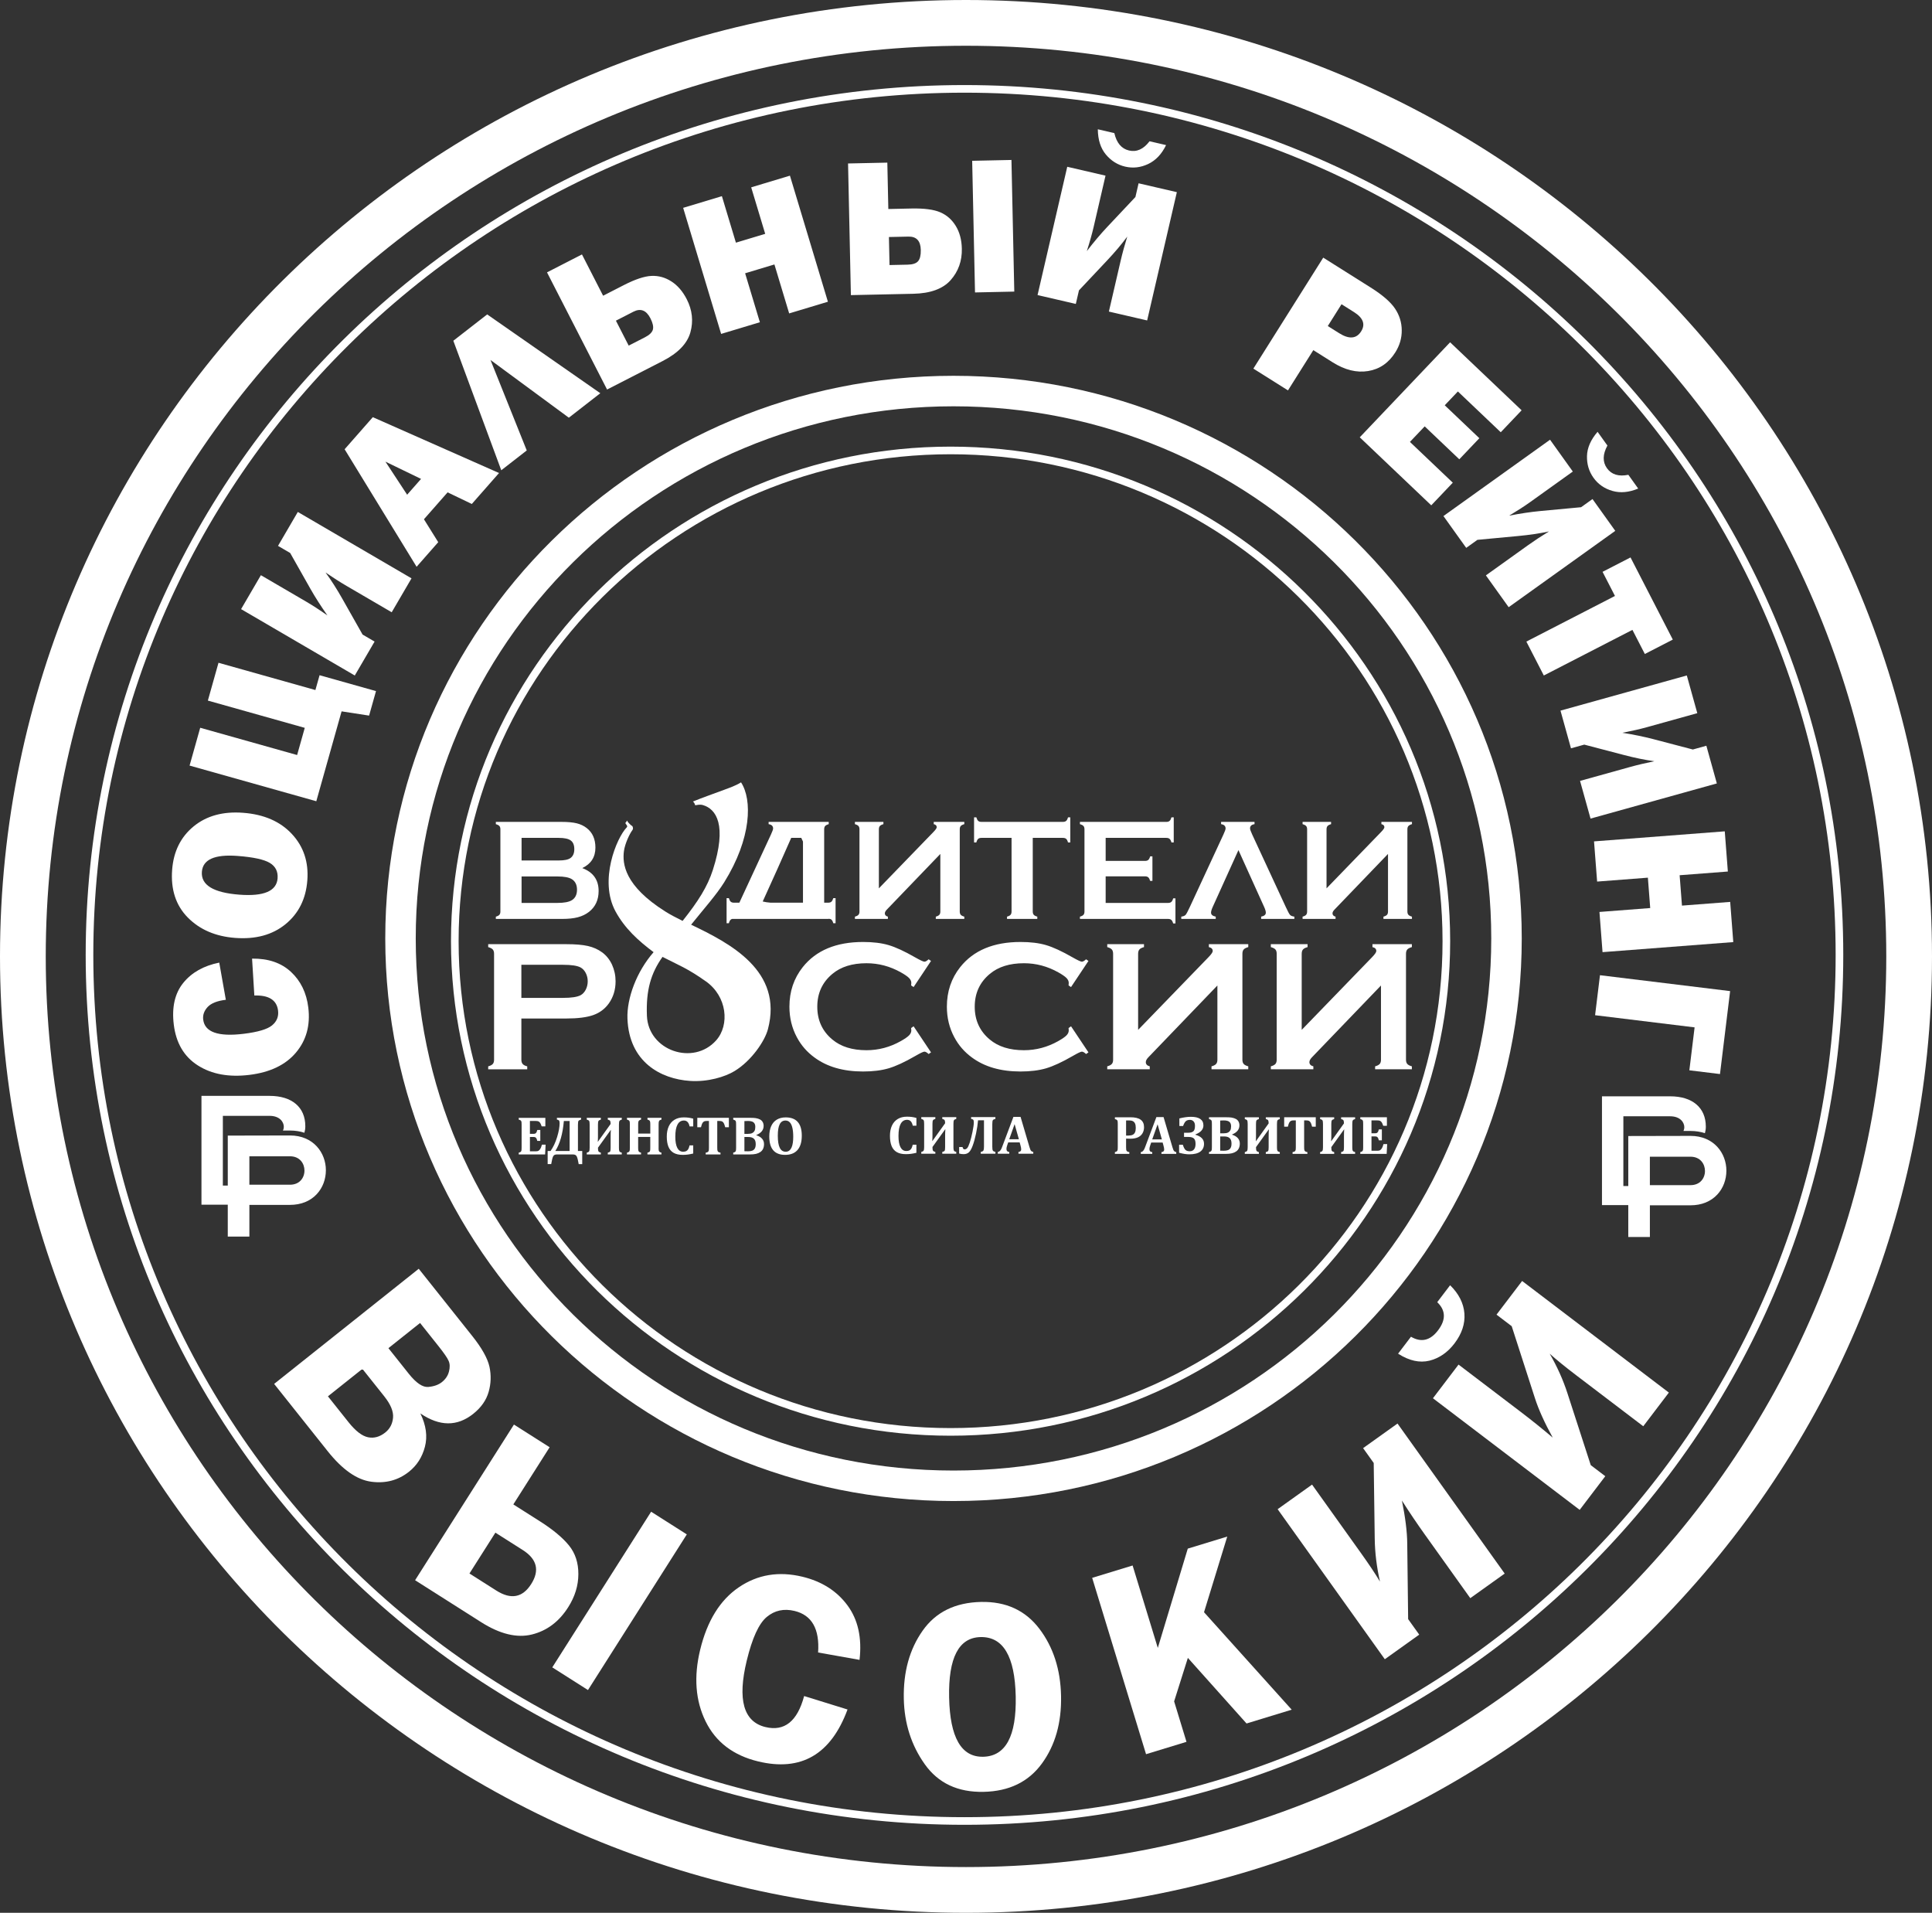 <?xml version="1.0" encoding="UTF-8"?> <svg xmlns="http://www.w3.org/2000/svg" id="_Слой_2" data-name="Слой 2" viewBox="0 0 2399.71 2375.48"><rect x="0" y="0" width="2399.71" height="2375.48" fill="#333333" stroke="none"/><defs><style> .cls-1 { fill: #fff; } </style></defs><g id="_Слой_1-2" data-name="Слой 1"><path class="cls-1" d="M1612.8,741.24c-110.57-109.43-263.34-177.11-432.1-177.11s-321.53,67.68-432.1,177.11c-110.57,109.42-178.96,260.6-178.96,427.58s68.39,318.16,178.96,427.58c110.57,109.43,263.34,177.11,432.1,177.11s321.53-67.68,432.1-177.11c110.57-109.42,178.96-260.6,178.96-427.58s-68.39-318.16-178.96-427.58m-432.1-186.58c171.33,0,326.46,68.74,438.76,179.88,112.3,111.14,181.77,264.68,181.77,434.28s-69.46,323.13-181.77,434.28c-112.3,111.14-267.43,179.88-438.76,179.88s-326.46-68.74-438.76-179.88c-112.3-111.14-181.77-264.68-181.77-434.28s69.46-323.13,181.77-434.28c112.3-111.14,267.43-179.88,438.76-179.88Z"></path><path class="cls-1" d="M1656.7,698.13c-120.83-119.58-287.84-193.55-472.37-193.55s-351.54,73.97-472.38,193.55c-120.83,119.58-195.56,284.78-195.56,467.28s74.73,347.7,195.56,467.28c120.84,119.58,287.84,193.55,472.38,193.55s351.54-73.97,472.38-193.55c120.82-119.57,195.56-284.78,195.56-467.28s-74.73-347.7-195.56-467.28m-472.37-231.43c194.81,0,371.25,78.21,499.01,204.65,127.77,126.45,206.8,301.13,206.8,494.06s-79.03,367.61-206.8,494.06c-127.76,126.44-304.19,204.65-499.01,204.65s-371.25-78.21-499.01-204.65c-127.77-126.45-206.8-301.13-206.8-494.06s79.03-367.61,206.8-494.06c127.76-126.44,304.2-204.65,499.01-204.65Z"></path><path class="cls-1" d="M1963.11,428.73c-195.8-193.78-466.33-313.63-765.15-313.63S628.61,234.96,432.81,428.73C237.01,622.51,115.9,890.21,115.9,1185.91s121.11,563.4,316.91,757.18c195.8,193.78,466.32,313.63,765.15,313.63s569.34-119.86,765.15-313.63c195.8-193.78,316.91-461.48,316.91-757.18s-121.11-563.4-316.91-757.18M1197.96,105.63c301.39,0,574.27,120.92,771.81,316.41,197.54,195.49,319.72,465.57,319.72,763.87s-122.18,568.38-319.72,763.87c-197.54,195.49-470.41,316.41-771.81,316.41s-574.27-120.92-771.81-316.41c-197.54-195.49-319.72-465.57-319.72-763.87S228.61,617.53,426.15,422.04C623.69,226.55,896.57,105.63,1197.96,105.63Z"></path><path class="cls-1" d="M2008.22,388.05C1801.43,183.4,1515.63,56.82,1199.86,56.82S598.29,183.4,391.49,388.05C184.71,592.69,56.82,875.42,56.82,1187.74s127.9,595.05,334.68,799.69c206.79,204.65,492.59,331.24,808.37,331.24s601.57-126.58,808.37-331.24c206.78-204.64,334.68-487.37,334.68-799.69s-127.9-595.05-334.68-799.69M1199.86,0c331.2,0,631.13,132.94,848.31,347.88,217.2,214.95,351.54,511.89,351.54,839.86s-134.34,624.9-351.54,839.86c-217.19,214.94-517.12,347.88-848.31,347.88s-631.13-132.94-848.32-347.88C134.34,1812.64,0,1515.71,0,1187.74S134.34,562.84,351.54,347.88C568.73,132.94,868.66,0,1199.86,0Z"></path><path class="cls-1" d="M1427.83,175.43l20.54,4.76c-5.45,11.24-12.89,19.08-22.26,23.49-9.37,4.42-18.85,5.49-28.48,3.26-9.47-2.19-17.46-7.19-24-14.99-6.54-7.81-9.9-18.27-10.05-31.39l20.54,4.76c2.79,12.22,8.88,19.42,18.28,21.6,9.47,2.19,17.95-1.63,25.43-11.48m-87.68,185.21l-3.89,16.8-47.53-11.01,36.89-159.31,47.53,11.01-14.77,63.77c-1.96,8.48-4.77,18.44-8.45,29.96,8.76-11.39,17.18-21.31,25.2-29.86l35.15-37.33,3.94-17.04,47.53,11.01-36.89,159.31-47.53-11.01,14.64-63.21c2.11-9.12,4.83-19.05,8.18-29.9-7.14,9.63-15.52,19.56-25.13,29.75l-34.88,37.05Zm-235.28-31.48l22.59-.49c6.25-.13,10.55-1.58,12.9-4.32,2.35-2.75,3.48-7.39,3.34-13.97-.24-11.23-5.35-16.76-15.36-16.55l-24.22,.52,.75,34.8Zm-47.99,37.33l-3.52-163.48,48.78-1.05,1.24,57.6,28.68-.62c15.85-.34,27.78,1.24,35.82,4.7,8.04,3.46,14.46,9.09,19.25,16.92,4.79,7.78,7.32,17.21,7.56,28.24,.33,15.2-4.3,28.21-13.91,39.09-9.62,10.83-25.11,16.48-46.43,16.94l-77.45,1.67Zm154.17-3.32l-3.52-163.48,48.78-1.05,3.52,163.48-48.78,1.05Zm-229.88-145.02l47.17,156.57-48.12,14.5-18.32-60.8-36.38,10.96,18.32,60.8-48.12,14.5-47.17-156.57,48.12-14.5,17.4,57.75,36.38-10.96-17.4-57.75,48.12-14.5Zm-200.27,211.06l20.22-10.36c5.6-2.87,8.87-6.07,9.83-9.58,.91-3.5-.1-8.17-3.1-14.02-5.13-10-12.17-12.72-21.12-8.14l-21.71,11.13,15.88,30.98Zm-26.86,54.54l-74.6-145.51,43.41-22.26,26.28,51.27,25.67-13.16c14.11-7.23,25.56-11.04,34.31-11.44,8.79-.42,17.01,1.84,24.74,6.79,7.71,4.91,14.1,12.28,19.14,22.1,6.93,13.53,8.43,27.27,4.53,41.25-3.92,13.95-15.42,25.81-34.43,35.56l-69.05,35.4Zm-99.77,75.65l-31.64,24.61-59.55-160.84,42.06-32.71,140.51,97.87-39.09,30.4-97.31-71.68,45.03,112.35Zm-148.56,54.98l17.27-19.64-44.23-21.42,26.96,41.06Zm80.33,11.49l-30.08-14.43-29.38,33.42,17.75,28.45-26.87,30.56-89.4-145.96,35.02-39.83,156.77,69.34-33.81,38.45Zm-135.65,162.2l14.89,8.69-24.6,42.13-141.22-82.44,24.6-42.13,56.53,33c7.52,4.39,16.2,10.02,26.11,16.95-8.28-11.74-15.26-22.72-21.05-32.91l-25.23-44.63-15.1-8.82,24.6-42.13,141.22,82.44-24.6,42.13-56.04-32.71c-8.08-4.72-16.77-10.26-26.13-16.67,7.08,9.67,14.08,20.62,20.96,32.82l25.05,44.29Zm-57.5,206.97l-157.41-44.29,13.21-46.96,120.36,33.86,9.5-33.75-120.36-33.86,13.21-46.96,120.36,33.86,5.18-18.41,70.09,19.72-8.57,30.44-34.17-5.28-31.41,111.63Zm-48.09,95.71c.64-8.47-2.6-14.87-9.69-19.13-7.09-4.27-20.44-7.17-40.03-8.66-28.4-2.16-43.16,4.43-44.32,19.7-1.25,16.5,14.3,25.96,46.69,28.42,30.35,2.3,46.15-4.48,47.36-20.33Zm36.93,2.6c-1.74,22.94-10.78,41.06-27.08,54.37-16.3,13.31-37.17,18.98-62.64,17.04-24.32-1.85-43.92-10.3-58.76-25.32-14.8-15.01-21.29-34.81-19.42-59.34,1.72-22.69,10.63-40.66,26.67-53.83,16.04-13.16,36.54-18.78,61.52-16.88,25.87,1.96,46.06,10.75,60.57,26.36,14.51,15.61,20.88,34.78,19.15,57.59Zm-65.8,142.97l-2.83-45.84c20.1-.27,36.2,5.22,48.31,16.46,12.11,11.24,19.31,26.01,21.54,44.3,2.69,22.02-2.45,40.68-15.36,55.96-12.91,15.32-32.24,24.55-57.87,27.68-25.43,3.1-46.74-.81-63.91-11.72-17.18-10.91-27.15-27.85-29.95-50.81-2.62-21.46,1.29-38.69,11.73-51.65,10.44-12.92,25.39-21.37,44.75-25.26l8.18,46.17c-10.83,1.32-18.36,4.34-22.69,9.06-4.32,4.73-6.12,9.93-5.43,15.52,1.9,15.62,18.64,21.52,50.23,17.67,17.68-2.16,29.48-5.65,35.32-10.48,5.87-4.87,8.33-10.98,7.44-18.32-1.6-13.1-11.42-19.35-29.45-18.76Z"></path><path class="cls-1" d="M1987.31,1211.09l161.65,19.75-12.59,103-38.05-4.65,6.52-53.32-123.6-15.1,6.07-49.68Zm165.56-41.12l-162.38,12.48-3.83-49.91,63.05-4.85-2.9-37.73-63.05,4.85-3.84-49.91,162.38-12.48,3.84,49.91-59.89,4.6,2.9,37.73,59.89-4.6,3.84,49.91Zm-185.04-245.25l-16.54,4.6-13.03-46.81,156.9-43.66,13.03,46.81-62.81,17.48c-8.35,2.32-18.4,4.61-30.23,6.89,14.14,2.23,26.83,4.87,38.12,7.81l49.39,12.95,16.78-4.67,13.03,46.81-156.89,43.66-13.03-46.81,62.26-17.32c8.98-2.5,18.97-4.86,30.04-7.09-11.82-1.65-24.5-4.25-37.99-7.8l-49.02-12.84Zm59.78-142.49l-110.06,56.66-21.68-42.12,110.06-56.66-15.42-29.96,34.74-17.88,52.52,102.03-34.74,17.88-15.42-29.96Zm-5.05-192.57l12.22,17.07c-11.47,4.81-22.19,5.78-32.1,2.91-9.91-2.87-17.7-8.3-23.43-16.31-5.64-7.88-8.32-16.87-8.07-27,.25-10.14,4.62-20.18,13.15-30.08l12.22,17.07c-5.96,10.97-6.14,20.36-.55,28.17,5.64,7.87,14.49,10.6,26.56,8.16Zm-187.44,80.73l-13.96,10-28.28-39.51,132.42-94.79,28.28,39.51-53.01,37.95c-7.05,5.05-15.7,10.64-26.03,16.83,14.05-2.75,26.87-4.62,38.49-5.73l50.84-4.76,14.16-10.14,28.28,39.51-132.42,94.8-28.28-39.51,52.55-37.61c7.58-5.42,16.15-11.06,25.79-16.96-11.67,2.5-24.47,4.41-38.36,5.69l-50.46,4.74Zm-30.62-70.96l-26.75,28.13-88.82-84.47,112.23-118.01,88.82,84.47-25.91,27.25-53.26-50.65-16.32,17.16,42.99,40.89-24.9,26.19-42.99-40.89-18.34,19.29,53.26,50.65Zm-155.26-194.54l14.05,8.85c12.4,7.81,21.52,7.06,27.38-2.24,5.51-8.75,2.55-16.72-8.92-23.94l-15.46-9.74-17.04,27.07Zm-17.98,29.94l-31.48,50-42.98-27.06,86.78-137.81,58.82,37.04c14.67,9.24,24.76,17.95,30.28,26.14,5.49,8.17,8.32,17.11,8.41,26.89,.12,9.74-2.54,18.93-7.96,27.54-8.28,13.15-19.54,20.88-33.76,23.22-14.22,2.35-28.95-1.3-44.2-10.91l-23.9-15.05Z"></path><path class="cls-1" d="M858.45,1148.35c16.08-20.06,31.34-37.05,41-52.53,34.24-54.93,35.03-102.76,20.98-124.23-6.67,4.22-14.9,6.97-21.03,9.27-12.92,4.86-25.98,9.32-38.73,14.52,1.46,1.12,2.35,2.77,2.71,4.54,.25,.01,.5,.03,.78,.03,1.19,0,4.86-1.32,8.92-.13,16.62,4.84,30.22,24.88,12.35,80.52-6.71,20.88-18.27,39.04-37.57,63.3-7.91-3.86-15.73-8.02-21.46-11.64-51.02-32.12-53.47-59.62-51.42-75.06,1.23-9.24,7.14-21.66,10.43-25.9,1.14-1.44,1-3.19,.11-4.98-3.42-2.68-.96-.34-4.68-4.1-.82-.84-1.45-1.79-1.98-2.8-.08,0-.14,0-.21,0-.4,1.07-1.03,2.06-1.92,2.81,.65,2.15,3.56,3.67,1.68,5.59-12.31,12.54-34.88,65.87-13.82,104.42,11.43,20.92,27.81,35.96,47.23,50.5-21.15,24.12-33.4,57.34-32.47,82.51,1.99,53.7,41.05,74.97,77.81,77.39,22.06,1.45,43.36-5.06,55.1-12.18,21.21-12.86,37.68-37.39,41.53-51.9,19.27-72.63-47.05-106.82-95.35-129.93m31.12,143.59c-28.38,32.01-84.3,12.83-86.03-30.38-1.27-31.88,4.91-52.86,19.35-73.23,19.88,10.22,30.48,13.85,53.91,30.4,26.42,18.67,29.69,54.12,12.77,73.21Z"></path><path class="cls-1" d="M747.87,1182.69c-5.08-3.72-10.95-6.34-17.59-7.86-6.64-1.52-15.61-2.28-26.91-2.28h-96.99v3.65c2.73,.76,4.63,1.74,5.69,2.96,1.07,1.22,1.6,3,1.6,5.35v131.59c0,2.28-.53,4.03-1.6,5.23-1.05,1.22-2.95,2.21-5.69,2.96v3.65h48.49v-3.65c-2.65-.68-4.53-1.65-5.63-2.9-1.1-1.26-1.65-3.02-1.65-5.3v-51.23h55.78c14.34,0,25.51-1.43,33.52-4.26,8.01-2.85,14.44-7.65,19.29-14.41,5.61-7.89,8.42-17.07,8.42-27.54,0-7.29-1.48-14.19-4.44-20.72-2.96-6.3-7.06-11.39-12.29-15.25m-20.32,46.39c-1.63,3.14-3.77,5.44-6.43,6.89-4.18,2.19-11.43,3.29-21.75,3.29h-51.79v-41.09h51.79c10.4,0,17.65,1.1,21.75,3.3,2.66,1.45,4.8,3.75,6.43,6.89,1.63,3.14,2.45,6.58,2.45,10.3s-.82,7.26-2.45,10.42Zm407.22-3.25l21.63-32.44-2.97-2.05c-2.13,1.98-3.86,2.97-5.23,2.97s-5.2-1.79-11.5-5.36c-13.21-7.59-24.21-12.66-33-15.24-8.81-2.59-19.36-3.87-31.66-3.87-33.47,0-58.47,10.43-75.01,31.3-11,13.88-16.5,30.24-16.5,49.06,0,13.8,3.08,26.44,9.22,37.9,5.31,10.02,12.59,18.4,21.86,25.16,15.7,11.61,35.81,17.42,60.32,17.42,12.3,0,22.9-1.32,31.82-3.94,8.92-2.63,19.91-7.7,32.96-15.23,6.29-3.65,10.13-5.48,11.5-5.48s3.11,.99,5.23,2.96l2.97-2.05-21.63-32.38-3.07,2.16c.15,1.13,.23,2.12,.23,2.95,0,2.2-.95,4.27-2.85,6.21-1.9,1.93-5.28,4.27-10.13,7-13.43,7.59-27.66,11.38-42.69,11.38-17.76,0-31.91-4.44-42.46-13.3-12.45-10.38-18.66-23.96-18.66-40.71s6.22-30.32,18.66-40.7c10.55-8.87,24.7-13.31,42.46-13.31,15.02,0,29.25,3.78,42.69,11.34,4.86,2.72,8.23,5.05,10.13,6.97,1.9,1.93,2.85,3.99,2.85,6.19,0,.83-.08,1.85-.23,3.06l3.07,2.04Zm195.55,0l21.63-32.44-2.97-2.05c-2.12,1.98-3.86,2.97-5.23,2.97s-5.19-1.79-11.5-5.36c-13.19-7.59-24.2-12.66-33-15.24-8.8-2.59-19.35-3.87-31.65-3.87-33.46,0-58.46,10.43-75,31.3-11,13.88-16.5,30.24-16.5,49.06,0,13.8,3.07,26.44,9.22,37.9,5.31,10.02,12.6,18.4,21.86,25.16,15.7,11.61,35.81,17.42,60.32,17.42,12.29,0,22.9-1.32,31.81-3.94,8.91-2.63,19.9-7.7,32.95-15.23,6.31-3.65,10.14-5.48,11.5-5.48s3.12,.99,5.23,2.96l2.97-2.05-21.63-32.38-3.08,2.16c.15,1.13,.23,2.12,.23,2.95,0,2.2-.95,4.27-2.84,6.21-1.9,1.93-5.28,4.27-10.13,7-13.43,7.59-27.66,11.38-42.69,11.38-17.76,0-31.91-4.44-42.46-13.3-12.45-10.38-18.67-23.96-18.67-40.71s6.21-30.32,18.67-40.7c10.55-8.87,24.71-13.31,42.46-13.31,15.02,0,29.25,3.78,42.69,11.34,4.85,2.72,8.23,5.05,10.13,6.97,1.89,1.93,2.84,3.99,2.84,6.19,0,.83-.08,1.85-.23,3.06l3.08,2.04Zm171.19-49.62c3.19,.68,4.79,2.31,4.79,4.89,0,1.52-1.86,4.18-5.57,7.97l-87.08,89.92v-94.48c0-2.35,.53-4.14,1.59-5.36,1.06-1.21,2.96-2.2,5.69-2.95v-3.65h-45.64v3.65c2.73,.75,4.63,1.74,5.69,2.95,1.06,1.22,1.6,3,1.6,5.36v131.58c0,2.28-.53,4.02-1.6,5.23-1.06,1.22-2.96,2.21-5.69,2.96v3.65h52.81v-3.65c-3.26-.84-4.9-2.58-4.9-5.23,0-1.82,1.07-3.84,3.2-6.03l85.71-89.13v92.2c0,2.28-.53,4.02-1.6,5.23-1.06,1.22-2.95,2.21-5.7,2.96v3.65h45.65v-3.65c-2.72-.75-4.63-1.74-5.69-2.96-1.06-1.21-1.59-2.95-1.59-5.23v-131.58c0-2.35,.53-4.14,1.59-5.36,1.06-1.21,2.97-2.2,5.69-2.95v-3.65h-48.95v3.65Zm203.19,0c3.19,.68,4.78,2.31,4.78,4.89,0,1.52-1.85,4.18-5.57,7.97l-87.08,89.92v-94.48c0-2.35,.54-4.14,1.6-5.36,1.05-1.21,2.96-2.2,5.69-2.95v-3.65h-45.65v3.65c2.73,.75,4.64,1.74,5.7,2.95,1.06,1.22,1.59,3,1.59,5.36v131.58c0,2.28-.53,4.02-1.59,5.23-1.06,1.22-2.96,2.21-5.7,2.96v3.65h52.83v-3.65c-3.27-.84-4.91-2.58-4.91-5.23,0-1.82,1.07-3.84,3.19-6.03l85.71-89.13v92.2c0,2.28-.52,4.02-1.59,5.23-1.07,1.22-2.97,2.21-5.7,2.96v3.65h45.65v-3.65c-2.73-.75-4.63-1.74-5.69-2.96-1.06-1.21-1.6-2.95-1.6-5.23v-131.58c0-2.35,.53-4.14,1.6-5.36,1.06-1.21,2.96-2.2,5.69-2.95v-3.65h-48.95v3.65Zm-249.82-33.79c.95,.83,1.71,2.3,2.29,4.42h2.83v-31.16h-2.83c-.58,2.12-1.34,3.6-2.29,4.41-.94,.83-2.29,1.24-4.06,1.24h-77.5v-33.02h48.9c1.77,0,3.12,.43,4.06,1.28,.95,.86,1.71,2.31,2.3,4.37h2.83v-30.45h-2.83c-.59,2.12-1.35,3.59-2.3,4.41-.94,.82-2.28,1.24-4.06,1.24h-48.9v-28.6h75.39c1.77,0,3.12,.42,4.05,1.26,.95,.83,1.71,2.3,2.3,4.39h2.83v-31.16h-2.83c-.59,2.08-1.35,3.54-2.3,4.39-.94,.84-2.29,1.26-4.05,1.26h-107.34v2.83c2.12,.59,3.59,1.36,4.41,2.29,.83,.94,1.23,2.33,1.23,4.15v101.96c0,1.82-.4,3.21-1.23,4.15-.82,.94-2.29,1.71-4.41,2.3v2.82h109.46c1.76,0,3.12,.41,4.06,1.23Zm-239.93-100.65c.94-.81,2.3-1.21,4.06-1.21h37.43v91.36c0,1.82-.41,3.21-1.23,4.15-.83,.94-2.3,1.71-4.41,2.3v2.82h37.61v-2.82c-2.12-.59-3.59-1.36-4.41-2.3-.82-.94-1.23-2.33-1.23-4.15v-91.36h37.34c1.82,0,3.21,.4,4.14,1.21,.94,.81,1.71,2.29,2.3,4.44h2.83v-31.16h-2.83c-.59,2.14-1.36,3.62-2.3,4.42-.94,.82-2.32,1.22-4.14,1.22h-101.08c-1.76,0-3.1-.4-4.02-1.22-.91-.81-1.68-2.28-2.33-4.42h-2.82v31.16h2.82c.59-2.15,1.35-3.63,2.3-4.44Zm534.42-15.95c.82-.94,2.29-1.71,4.41-2.3v-2.83h-37.96v2.83c2.47,.53,3.71,1.8,3.71,3.8,0,1.18-1.44,3.24-4.33,6.18l-67.53,69.75v-73.27c0-1.82,.41-3.21,1.24-4.15,.83-.94,2.3-1.71,4.41-2.3v-2.83h-35.4v2.83c2.12,.59,3.59,1.36,4.41,2.3,.82,.93,1.23,2.32,1.23,4.15v102.05c0,1.77-.41,3.12-1.23,4.06-.83,.93-2.3,1.7-4.41,2.29v2.82h40.96v-2.82c-2.54-.64-3.8-2.01-3.8-4.06,0-1.41,.82-2.97,2.47-4.68l66.47-69.13v71.51c0,1.77-.42,3.12-1.23,4.06-.83,.93-2.29,1.7-4.43,2.29v2.82h35.4v-2.82c-2.12-.59-3.59-1.36-4.41-2.29-.83-.94-1.25-2.29-1.25-4.06v-102.05c0-1.82,.42-3.21,1.25-4.15Zm-720.04,115.16c1.41,.1,2.58,.44,3.39,1.12,.94,.81,1.71,2.29,2.3,4.45h2.83v-31.16h-2.83c-.65,2.14-1.42,3.61-2.34,4.43-.91,.82-2.25,1.22-4.01,1.22h-4.98v-91.07c0-1.82,.41-3.21,1.23-4.15,.82-.93,2.3-1.7,4.42-2.29v-2.83h-74.65v2.83c3.71,.53,5.57,2.33,5.57,5.39,0,1.12-.88,3.59-2.65,7.42l-2.16,4.67-28.24,60.92-8.86,19.12h-6.7c-1.76,0-3.1-.4-4.01-1.22-.91-.81-1.68-2.29-2.34-4.43h-2.82v31.16h2.82c.59-2.16,1.35-3.64,2.3-4.45,.48-.41,1.07-.71,1.77-.91h119.98v-.21Zm-31.96-19.94h-40.34c-3.6-.28-6.87-.76-9.67-1.48l18.2-40.22,17.2-38.78h12.49l2.12,4.58v75.9Zm169.39,15.04c-.83,.93-2.3,1.7-4.41,2.29v2.82h35.4v-2.82c-2.12-.59-3.59-1.36-4.42-2.29-.82-.94-1.23-2.29-1.23-4.06v-102.05c0-1.82,.41-3.21,1.23-4.15,.82-.94,2.3-1.71,4.42-2.3v-2.83h-37.96v2.83c2.48,.53,3.71,1.8,3.71,3.8,0,1.18-1.44,3.24-4.33,6.18l-67.53,69.75v-73.27c0-1.82,.4-3.21,1.23-4.15,.83-.94,2.3-1.71,4.41-2.3v-2.83h-35.4v2.83c2.12,.59,3.59,1.36,4.42,2.3,.82,.93,1.24,2.32,1.24,4.15v102.05c0,1.77-.42,3.12-1.24,4.06-.83,.93-2.3,1.7-4.42,2.29v2.82h40.96v-2.82c-2.53-.64-3.79-2.01-3.79-4.06,0-1.41,.82-2.97,2.47-4.68l66.47-69.13v71.51c0,1.77-.41,3.12-1.24,4.06Zm-448.96,3.03c5.26-1.37,9.9-3.63,13.9-6.75,7.88-6.23,11.84-14.86,11.84-25.86,0-13.83-6.77-23.31-20.31-28.43,10.88-5.18,16.33-13.65,16.33-25.43,0-10.53-3.56-18.59-10.68-24.18-3.59-2.83-7.77-4.83-12.54-6-4.76-1.17-11.06-1.76-18.89-1.76h-81.57v2.83c2.12,.59,3.59,1.36,4.41,2.29,.83,.94,1.24,2.33,1.24,4.15v101.96c0,1.82-.41,3.21-1.24,4.15-.82,.94-2.29,1.71-4.41,2.3v2.82h82.36c7.77,0,14.28-.69,19.55-2.08Zm-69.96-98.55h46.17c7,0,11.98,1.07,14.92,3.22,2.94,2.15,4.41,5.75,4.41,10.81s-1.56,8.6-4.68,10.95c-2.76,2.05-7.65,3.08-14.65,3.08h-46.17v-28.06Zm0,80.77v-32.85h44.67c8.35,0,14.33,1.15,17.91,3.45,4.18,2.7,6.27,7.03,6.27,12.98s-2.09,10.32-6.27,12.97c-3.65,2.3-9.62,3.45-17.91,3.45h-44.67Zm918.61,17.04v2.82h41.25v-2.82c-2.59-.36-4.39-1.09-5.39-2.21-1.01-1.11-2.74-4.35-5.21-9.71l-41.78-90.12c-1.76-3.83-2.65-6.33-2.65-7.51,0-3,1.85-4.76,5.56-5.3v-2.83h-41.51v2.83c3.71,.53,5.57,2.33,5.57,5.39,0,1.12-.88,3.59-2.65,7.42l-41.79,90.12c-2.48,5.36-4.21,8.59-5.21,9.71-1,1.12-2.8,1.85-5.39,2.21v2.82h42.81v-2.82c-3.88-.76-5.83-2.41-5.83-4.94,0-1.66,.68-3.98,2.03-6.98l32.01-70.72,31.98,70.72c1.35,3,2.03,5.32,2.03,6.98,0,2.53-1.94,4.18-5.83,4.94Z"></path><path class="cls-1" d="M777.55,1035.7s-.37,.85-.93,2.11c-.55,1.27-1.33,2.94-2.02,4.65-1.37,3.41-2.74,6.83-2.74,6.83l-.64-.24s1.42-3.41,2.84-6.82c.72-1.7,1.52-3.36,2.08-4.62,.57-1.26,.95-2.1,.95-2.1l.45,.2Z"></path><path class="cls-1" d="M768.85,1058.35s-1.02,3.55-1.8,7.12c-.77,3.59-1.28,7.22-1.28,7.22l-.99-.14s.56-3.67,1.39-7.28c.84-3.63,1.9-7.15,1.9-7.15l.78,.22Z"></path><path class="cls-1" d="M765,1082.17v2.3c-.04,1.39,.1,3.2,.18,5.02,.18,1.82,.32,3.64,.56,4.99,.2,1.35,.34,2.26,.34,2.26l-1.29,.22s-.12-.92-.31-2.3c-.22-1.38-.34-3.24-.5-5.09-.06-1.86-.17-3.73-.11-5.11,.02-1.38,.03-2.3,.03-2.3h1.12Z"></path><path class="cls-1" d="M768.34,1105.93s.3,.87,.76,2.18c.42,1.33,1.16,2.97,1.85,4.65,.78,1.65,1.52,3.31,2.21,4.5,.65,1.2,1.07,2.01,1.07,2.01l-1.41,.8s-.43-.83-1.08-2.07c-.67-1.22-1.41-2.94-2.2-4.63-.68-1.74-1.43-3.48-1.83-4.79-.44-1.31-.74-2.19-.74-2.19l1.36-.47Z"></path><path class="cls-1" d="M779.43,1127.17s.57,.73,1.41,1.82c.84,1.11,2.03,2.45,3.22,3.84,2.43,2.73,5.05,5.27,5.05,5.27l-1.35,1.39s-2.65-2.62-5.09-5.43c-1.19-1.43-2.43-2.86-3.23-3.97-.84-1.1-1.39-1.84-1.39-1.84l1.39-1.07Z"></path><path class="cls-1" d="M796.22,1144.35s2.93,2.24,5.87,4.45c3.02,2.04,6.03,4.08,6.03,4.08l-1.23,1.89s-3.06-2.13-6.12-4.26c-2.92-2.25-5.82-4.53-5.82-4.53l1.26-1.64Z"></path><path class="cls-1" d="M816.28,1157.75s.81,.44,2.03,1.09c.6,.33,1.32,.71,2.08,1.12,.37,.19,.76,.4,1.15,.6l1.23,.62c3.3,1.66,6.59,3.3,6.59,3.3l-1.15,2.28s-3.28-1.69-6.56-3.38l-1.22-.63c-.41-.22-.81-.44-1.2-.66-.76-.42-1.46-.81-2.07-1.14-1.21-.67-2.02-1.11-2.02-1.11l1.15-2.09Z"></path><polygon class="cls-1" points="837.98 1168.55 851.43 1174.57 850.28 1177.11 836.88 1170.94 837.98 1168.55"></polygon><polygon class="cls-1" points="860.21 1178.47 873.57 1184.72 872.27 1187.45 858.97 1181.07 860.21 1178.47"></polygon><path class="cls-1" d="M882.19,1189.2l6.37,3.71,6.27,4.12-1.88,2.65s-3-2.01-6.01-4.03c-3.17-1.88-6.33-3.77-6.33-3.77l1.58-2.68Z"></path><path class="cls-1" d="M902.56,1203.02s.69,.61,1.72,1.54c1.04,.88,2.39,2.26,3.75,3.58,1.28,1.38,2.6,2.72,3.5,3.82,.92,1.08,1.52,1.79,1.52,1.79l-2.72,2.19s-.58-.69-1.45-1.73c-.84-1.06-2.09-2.36-3.3-3.69-1.28-1.26-2.49-2.54-3.56-3.46-1.02-.93-1.7-1.55-1.7-1.55l2.25-2.49Z"></path><path class="cls-1" d="M918.77,1221.76s.47,.79,1.17,1.98c.72,1.15,1.6,2.89,2.49,4.56,.81,1.7,1.65,3.38,2.17,4.69,.56,1.3,.93,2.16,.93,2.16l-3.47,1.37s-.34-.83-.86-2.09c-.5-1.26-1.28-2.88-2.04-4.52-.83-1.59-1.59-3.16-2.33-4.36-.69-1.19-1.15-1.99-1.15-1.99l3.1-1.81Z"></path><path class="cls-1" d="M928.7,1244.43s.24,.89,.6,2.22c.09,.34,.19,.69,.28,1.08,.11,.42,.2,.7,.34,1.29,.18,.86,.4,1.72,.58,2.66,.36,1.92,.61,3.82,.75,5.24,.11,1.43,.18,2.39,.18,2.39l-3.97,.17s-.06-.88-.14-2.21c-.12-1.33-.34-3.1-.64-4.8-.16-.87-.38-1.8-.55-2.64-.05-.25-.19-.77-.28-1.12-.1-.38-.19-.75-.28-1.08-.35-1.34-.58-2.23-.58-2.23l3.7-.98Z"></path><path class="cls-1" d="M930.99,1269.33s-.16,.91-.39,2.27c-.18,1.33-.72,3.26-1.19,5.15-.6,1.82-1.14,3.66-1.72,4.98-.53,1.33-.89,2.22-.89,2.22l-3.91-1.75s.34-.82,.86-2.04c.56-1.21,1.06-2.91,1.65-4.58,.43-1.69,.94-3.29,1.15-4.71,.26-1.36,.43-2.27,.43-2.27l4.03,.74Z"></path><path class="cls-1" d="M922.05,1292.72s-.52,.76-1.29,1.91c-.72,1.13-1.97,2.68-3.13,4.21-1.24,1.44-2.43,2.92-3.44,3.93-.97,1.04-1.63,1.73-1.63,1.73l-3.25-3.24s.62-.65,1.55-1.61c.96-.94,2.1-2.32,3.28-3.66,1.08-1.4,2.18-2.69,2.97-3.88,.79-1.13,1.32-1.88,1.32-1.88l3.62,2.5Z"></path><path class="cls-1" d="M905.2,1311.12s-.74,.56-1.83,1.4c-1.05,.85-2.67,1.95-4.23,3.05-3.15,2.1-6.44,3.97-6.44,3.97l-2.37-4.28s3.14-1.73,6.15-3.69c1.46-1.02,2.91-1.95,4.02-2.83,1.11-.83,1.85-1.38,1.85-1.38l2.85,3.76Z"></path><path class="cls-1" d="M883.81,1323.9s-.86,.34-2.14,.86c-1.24,.53-3.1,1.15-4.92,1.79-1.82,.54-3.63,1.13-5.03,1.44-1.39,.34-2.32,.57-2.32,.57l-1.07-4.97s.87-.2,2.16-.52c1.31-.27,3.01-.82,4.72-1.31,1.67-.58,3.31-1.09,4.62-1.64,1.29-.51,2.14-.84,2.14-.84l1.83,4.62Z"></path><path class="cls-1" d="M859.45,1329.96s-.92,.02-2.3,.06c-1.34,.02-3.48-.02-5.38-.24-.97-.12-1.95-.19-2.86-.39-.46-.09-.9-.17-1.31-.25-.39-.07-.86-.16-1.17-.25-1.34-.33-2.24-.55-2.24-.55l1.2-4.92s.9,.22,2.24,.54c.35,.09,.62,.13,1.01,.2,.36,.07,.74,.14,1.14,.21,.77,.18,1.65,.23,2.5,.33,.87,.12,1.71,.14,2.5,.16,.79,.04,1.52,.07,2.24,.03,1.39-.04,2.3-.07,2.3-.07l.14,5.15Z"></path><path class="cls-1" d="M834.72,1325.42s-.86-.33-2.15-.83c-1.28-.45-3.06-1.26-4.81-2.02-1.72-.83-3.44-1.62-4.68-2.32-1.25-.69-2.08-1.15-2.08-1.15l2.44-4.28s3.12,1.74,6.37,3.22c1.63,.69,3.22,1.4,4.55,1.88,1.29,.49,2.15,.81,2.15,.81l-1.79,4.69Z"></path><path class="cls-1" d="M812.72,1313.52s-.71-.59-1.77-1.48c-.53-.45-1.15-.92-1.82-1.57-.67-.63-1.37-1.29-2.08-1.96-1.32-1.39-2.68-2.74-3.57-3.87-.92-1.1-1.53-1.84-1.53-1.84l3.48-2.78s.58,.67,1.45,1.67c.84,1.03,2.13,2.26,3.36,3.52,.64,.58,1.3,1.17,1.89,1.71,.58,.55,1.25,1.05,1.78,1.48,1.08,.86,1.8,1.44,1.8,1.44l-3,3.68Z"></path><path class="cls-1" d="M796.48,1294.42s-.41-.82-1.03-2.06c-.32-.59-.64-1.43-1.01-2.26-.38-.84-.71-1.73-1.04-2.63-.35-.89-.63-1.81-.9-2.67-.13-.41-.25-.81-.37-1.19-.11-.39-.23-.72-.31-1.09-.36-1.41-.6-2.36-.6-2.36l3.89-.93s.23,.84,.57,2.1c.07,.31,.2,.67,.32,1.05,.12,.38,.25,.77,.39,1.19,.26,.78,.53,1.63,.87,2.44,.32,.82,.64,1.66,.99,2.38,.35,.75,.61,1.42,.96,2.04,.64,1.23,1.07,2.04,1.07,2.04l-3.81,1.95Z"></path><path class="cls-1" d="M789.62,1270.46s-.09-.92-.21-2.29c-.14-1.36-.22-3.3-.29-5.17-.03-1.88-.07-3.75-.01-5.16,.03-1.41,.06-2.34,.06-2.34l3.42,.09s0,.91,.02,2.27c-.02,1.36,.08,3.17,.17,4.98,.12,1.81,.25,3.55,.41,4.94,.15,1.37,.25,2.29,.25,2.29l-3.81,.39Z"></path><path class="cls-1" d="M790.01,1245.78s.14-.91,.34-2.28c.18-1.35,.56-3.24,.9-5.07,.75-3.66,1.73-7.26,1.73-7.26l2.59,.67s-.85,3.54-1.47,7.13c-.28,1.8-.58,3.54-.72,4.94-.17,1.38-.27,2.29-.27,2.29l-3.1-.42Z"></path><path class="cls-1" d="M795.98,1221.92s.34-.86,.85-2.14c.52-1.28,1.18-2.99,2-4.69,1.54-3.43,3.21-6.7,3.21-6.7l1.61,.76s-1.54,3.37-2.88,6.73c-.72,1.66-1.31,3.42-1.78,4.71-.47,1.31-.79,2.16-.79,2.16l-2.22-.85Z"></path><path class="cls-1" d="M806.47,1199.86s.44-.81,1.11-2.02c.65-1.22,1.56-2.83,2.5-4.42,.93-1.61,1.92-3.17,2.68-4.33,.78-1.15,1.3-1.92,1.3-1.92l.53,.36s-.47,.78-1.18,1.96c-.68,1.19-1.58,2.79-2.42,4.43-.85,1.62-1.69,3.26-2.29,4.51-.61,1.24-1.01,2.07-1.01,2.07l-1.21-.63Z"></path><path class="cls-1" d="M2099.7,1410.65c-9,0-23.16,.04-37.31,.08-14.15,.04-28.3,.08-37.3,.08h-2.62v62.07h-6.12v-68.19h.01v-18.4h58.05c12.95,0,17.64,8.02,17.64,13.4,0,1.91-.4,3.49-1.09,4.84,3.24,0,6.2-.01,8.73-.01,6.62,0,12.61,.99,17.96,2.76,.74-2.54,1.13-5.25,1.13-8.12,0-23.59-16.6-37.67-44.38-37.67h-84.61v135.1h26.55s6.12,0,6.12,0v39.64h26.84v-39.38h50.39c13.74,0,25.3-4.66,33.44-13.48,7.22-7.82,11.19-18.32,11.19-29.58,0-21.44-15.33-43.15-44.64-43.15m13.57,55.71c-3.24,3.58-7.93,5.46-13.57,5.46h-50.39v-35.32h50.39c12.4,0,18.04,9.18,18.04,17.71,0,4.65-1.59,8.97-4.48,12.15Z"></path><path class="cls-1" d="M2114.48,1427.02c2.44,1.45,4.74,3.24,6.83,5.33l1.85-1.85c-2.24-2.25-4.72-4.17-7.35-5.73l-1.33,2.25Z"></path><rect class="cls-1" x="2034.61" y="1442.13" width="2.62" height="9.01"></rect><rect class="cls-1" x="2034.61" y="1455.64" width="2.62" height="9.01"></rect><path class="cls-1" d="M2043.7,1421.41c-4.87,.09-7.81,.16-7.81,.16l-1.28,.03v2.51h1.34v.09s2.95-.06,7.8-.16l-.05-2.62Z"></path><rect class="cls-1" x="2034.61" y="1428.61" width="2.62" height="9.01"></rect><rect class="cls-1" x="2034.61" y="1509.7" width="2.62" height="9.01"></rect><path class="cls-1" d="M2130.98,1442.05c-1.15-2.8-2.73-5.52-4.72-8.07l-2.07,1.61c1.84,2.36,3.3,4.86,4.36,7.45l2.43-.99Z"></path><rect class="cls-1" x="2034.61" y="1523.22" width="2.62" height="9.01"></rect><rect class="cls-1" x="2034.61" y="1469.16" width="2.62" height="2.54"></rect><rect class="cls-1" x="2034.61" y="1496.19" width="2.62" height="9.01"></rect><path class="cls-1" d="M2057.24,1421.18c-3.29,.05-6.33,.1-9.02,.15l.05,2.62c2.7-.05,5.74-.1,9.02-.15l-.04-2.62Z"></path><path class="cls-1" d="M2117.92,1477.29l1.43,2.2c2.64-1.72,4.97-3.85,6.93-6.33l-2.05-1.63c-1.79,2.25-3.91,4.19-6.31,5.76"></path><path class="cls-1" d="M2105.88,1481.75l.39,2.59c3.2-.48,6.21-1.36,8.96-2.6l-1.08-2.39c-2.53,1.15-5.32,1.95-8.28,2.4"></path><path class="cls-1" d="M2111.61,1422.67c-3.09-1.26-6.12-1.9-9.01-1.9h-.25v2.62h.25c2.55,0,5.25,.58,8.02,1.71l.99-2.42Z"></path><path class="cls-1" d="M2126.63,1467.97l2.28,1.29c1.53-2.69,2.65-5.63,3.35-8.73l-2.56-.58c-.65,2.85-1.68,5.55-3.08,8.02"></path><path class="cls-1" d="M2132.97,1450.07c-.1-1.16-.29-2.36-.56-3.54l-2.56,.59c.24,1.06,.42,2.13,.51,3.18,.08,.92,.12,1.84,.12,2.76,0,.87-.04,1.75-.11,2.61l2.61,.22c.08-.94,.12-1.9,.12-2.84,0-.99-.04-2-.13-2.99"></path><path class="cls-1" d="M2101.29,1482.16c-2.84,.09-5.77,.16-8.73,.21l.05,2.62c2.97-.06,5.91-.13,8.77-.21h.27s-.1-2.63-.1-2.63h-.25Z"></path><path class="cls-1" d="M2097.84,1420.77c-2.95,0-5.98,.02-9.02,.04v2.62c3.06-.02,6.08-.03,9.03-.04v-2.62Z"></path><path class="cls-1" d="M2079.06,1482.54l.02,2.62c2.94-.02,5.97-.06,9.02-.1l-.04-2.62c-3.04,.04-6.07,.08-9,.1"></path><path class="cls-1" d="M2052.07,1485.15c.69,0,4.03,.04,8.96,.06v-2.62c-4.91-.01-8.25-.05-9-.06l.04,2.62Z"></path><path class="cls-1" d="M2084.3,1420.84c-3.02,.02-6.05,.06-9.02,.09l.03,2.62c2.97-.03,5.99-.06,9.01-.09l-.02-2.62Z"></path><path class="cls-1" d="M2070.77,1420.99c-3.11,.04-6.13,.08-9.02,.12l.04,2.62c2.89-.04,5.91-.09,9.02-.13l-.03-2.62Z"></path><path class="cls-1" d="M2066.8,1482.59h-1.25v2.62s1.25,0,1.25,0h.44c2.29,0,4.75,0,7.32-.02v-2.62c-2.75,.01-5.36,.02-7.76,.02"></path><path class="cls-1" d="M2048.79,1484.82h-9.01v-2.62h9.01v2.62Zm-13.9,0h-9.01v-2.62h9.01v2.62Zm-13.91,0h-9.01v-2.62h9.01v2.62Zm-13.9,0h-5.2v-6.43h2.62v3.81h2.57v2.62Zm-2.57-11.33h-2.62v-9.01h2.62v9.01Zm0-13.91h-2.62v-9.01h2.62v9.01Zm0-13.9h-2.62v-9.01h2.62v9.01Zm0-13.91h-2.62v-9.01h2.62v9.01Zm0-13.9h-2.62v-9.01h2.62v9.01Zm0-13.9h-2.62v-9.01h2.62v9.01Zm102.29-7.16l-2.62-.08c.01-.39,.02-.78,.02-1.19,0-.33,0-.66-.01-.99-.06-2.23-.43-4.32-1.08-6.22l2.48-.86c.75,2.16,1.16,4.52,1.23,7.01,.01,.36,.01,.71,.01,1.06,0,.43,0,.86-.02,1.27Zm-102.29-6.75h-2.62v-9.01h2.62v9.01Zm96.58-5.8c-1.49-2.23-3.54-4.18-6.08-5.79l1.41-2.22c2.85,1.81,5.16,4.01,6.85,6.55l-2.18,1.46Zm-10.23-7.95c-3.21-1.36-6.32-2.06-8.36-2.41l.44-2.58c2.18,.37,5.5,1.11,8.95,2.57l-1.03,2.42Zm-86.35-.15h-2.62v-5.22h6.41v2.62h-3.79v2.6Zm73.31-2.6h-9.01v-2.62h9.01v2.62Zm-13.91,0h-9.01v-2.62h9.01v2.62Zm-13.9,0h-9.01v-2.62h9.01v2.62Zm-13.91,0h-9.01v-2.62h9.01v2.62Zm-13.91,0h-9.01v-2.62h9.01v2.62Z"></path><path class="cls-1" d="M360.15,1410.11c-9,0-23.16,.04-37.31,.08-14.15,.04-28.3,.08-37.3,.08h-2.62v62.07h-6.12v-68.19h.01v-18.4h58.05c12.95,0,17.64,8.02,17.64,13.4,0,1.91-.4,3.49-1.09,4.84,3.24,0,6.2-.01,8.73-.01,6.62,0,12.61,.99,17.96,2.76,.74-2.54,1.13-5.25,1.13-8.12,0-23.59-16.6-37.67-44.38-37.67h-84.61v135.11h26.55s6.12,0,6.12,0v39.64h26.84v-39.38h50.39c13.74,0,25.3-4.66,33.44-13.48,7.22-7.82,11.19-18.32,11.19-29.58,0-21.44-15.33-43.15-44.64-43.15m13.56,55.71c-3.24,3.58-7.93,5.46-13.56,5.46h-50.39v-35.32h50.39c12.4,0,18.04,9.18,18.04,17.71,0,4.65-1.59,8.97-4.48,12.15Z"></path><path class="cls-1" d="M374.93,1426.48c2.44,1.45,4.74,3.24,6.83,5.33l1.85-1.85c-2.24-2.25-4.72-4.17-7.35-5.73l-1.33,2.25Z"></path><rect class="cls-1" x="295.06" y="1441.58" width="2.62" height="9.01"></rect><rect class="cls-1" x="295.06" y="1455.1" width="2.62" height="9.01"></rect><path class="cls-1" d="M304.15,1420.87c-4.87,.09-7.81,.16-7.81,.16l-1.28,.03v2.51h1.34v.09s2.95-.06,7.8-.16l-.05-2.62Z"></path><rect class="cls-1" x="295.06" y="1428.07" width="2.62" height="9.01"></rect><rect class="cls-1" x="295.06" y="1509.16" width="2.62" height="9.01"></rect><path class="cls-1" d="M391.43,1441.51c-1.15-2.8-2.73-5.52-4.72-8.07l-2.07,1.61c1.84,2.36,3.3,4.86,4.36,7.45l2.43-.99Z"></path><rect class="cls-1" x="295.06" y="1522.67" width="2.62" height="9.01"></rect><rect class="cls-1" x="295.06" y="1468.62" width="2.62" height="2.54"></rect><rect class="cls-1" x="295.06" y="1495.65" width="2.62" height="9.01"></rect><path class="cls-1" d="M317.69,1420.64c-3.29,.05-6.33,.1-9.02,.15l.05,2.62c2.7-.05,5.74-.1,9.02-.15l-.04-2.62Z"></path><path class="cls-1" d="M378.37,1476.75l1.43,2.2c2.64-1.72,4.97-3.85,6.93-6.33l-2.05-1.63c-1.79,2.25-3.91,4.19-6.31,5.76"></path><path class="cls-1" d="M366.33,1481.21l.39,2.59c3.2-.48,6.21-1.36,8.96-2.6l-1.08-2.39c-2.53,1.15-5.32,1.95-8.28,2.4"></path><path class="cls-1" d="M372.06,1422.13c-3.09-1.26-6.12-1.9-9.01-1.9h-.25v2.62h.25c2.55,0,5.25,.58,8.02,1.71l.99-2.42Z"></path><path class="cls-1" d="M387.08,1467.43l2.28,1.29c1.53-2.69,2.65-5.63,3.35-8.73l-2.56-.58c-.65,2.85-1.68,5.55-3.08,8.02"></path><path class="cls-1" d="M393.42,1449.53c-.1-1.16-.3-2.36-.57-3.54l-2.56,.59c.24,1.06,.42,2.13,.51,3.18,.08,.92,.12,1.84,.12,2.76,0,.87-.04,1.75-.11,2.61l2.61,.22c.08-.94,.12-1.9,.12-2.84,0-.99-.05-2-.13-2.99"></path><path class="cls-1" d="M361.74,1481.62c-2.84,.09-5.77,.16-8.73,.21l.05,2.62c2.97-.06,5.91-.13,8.77-.21h.27s-.1-2.63-.1-2.63h-.25Z"></path><path class="cls-1" d="M358.29,1420.23c-2.95,0-5.98,.02-9.02,.04v2.62c3.06-.02,6.08-.03,9.03-.04v-2.62Z"></path><path class="cls-1" d="M339.51,1482l.02,2.62c2.94-.02,5.97-.06,9.02-.1l-.04-2.62c-3.04,.05-6.07,.08-9,.1"></path><path class="cls-1" d="M312.52,1484.61c.69,0,4.03,.04,8.96,.06v-2.62c-4.91-.01-8.25-.05-9-.06l.04,2.62Z"></path><path class="cls-1" d="M344.75,1420.3c-3.02,.02-6.05,.05-9.02,.09l.03,2.62c2.97-.03,5.99-.06,9.01-.09l-.02-2.62Z"></path><path class="cls-1" d="M331.22,1420.44c-3.11,.04-6.13,.08-9.02,.12l.04,2.62c2.89-.04,5.91-.09,9.02-.13l-.03-2.62Z"></path><path class="cls-1" d="M327.25,1482.05h-1.25v2.62s1.25,0,1.25,0h.44c2.29,0,4.75,0,7.32-.02v-2.62c-2.75,.01-5.36,.02-7.76,.02"></path><path class="cls-1" d="M309.24,1484.28h-9.01v-2.62h9.01v2.62Zm-13.9,0h-9.01v-2.62h9.01v2.62Zm-13.91,0h-9.01v-2.62h9.01v2.62Zm-13.9,0h-5.2v-6.43h2.62v3.81h2.57v2.62Zm-2.57-11.33h-2.62v-9.01h2.62v9.01Zm0-13.91h-2.62v-9.01h2.62v9.01Zm0-13.9h-2.62v-9.01h2.62v9.01Zm0-13.91h-2.62v-9.01h2.62v9.01Zm0-13.9h-2.62v-9.01h2.62v9.01Zm0-13.9h-2.62v-9.01h2.62v9.01Zm102.29-7.16l-2.62-.08c.01-.39,.02-.78,.02-1.19,0-.33,0-.66-.01-.99-.06-2.23-.43-4.32-1.08-6.22l2.48-.86c.75,2.16,1.16,4.52,1.23,7.01,0,.36,.01,.71,.01,1.06,0,.43,0,.86-.02,1.27Zm-102.29-6.75h-2.62v-9.01h2.62v9.01Zm96.58-5.8c-1.49-2.23-3.54-4.18-6.08-5.79l1.41-2.22c2.85,1.81,5.16,4.01,6.86,6.55l-2.18,1.46Zm-10.23-7.95c-3.21-1.36-6.32-2.06-8.36-2.41l.44-2.58c2.18,.37,5.5,1.11,8.95,2.57l-1.03,2.42Zm-86.35-.15h-2.62v-5.22h6.41v2.62h-3.79v2.6Zm73.31-2.6h-9.01v-2.62h9.01v2.62Zm-13.91,0h-9.01v-2.62h9.01v2.62Zm-13.9,0h-9.01v-2.62h9.01v2.62Zm-13.91,0h-9.01v-2.62h9.01v2.62Zm-13.91,0h-9.01v-2.62h9.01v2.62Z"></path><path class="cls-1" d="M450.14,1699.98l-42.82,34.08,25.58,32.13c8.75,11,16.86,17.22,24.29,18.72,7.42,1.5,14.55-.51,21.37-5.94,5.74-4.57,8.93-10.7,9.64-18.38,.71-7.68-2.98-16.55-11.02-26.64l-27.05-33.97Zm71.63-57.02l-39.32,31.3,25.22,31.69c9.25,11.62,17.37,17.12,24.38,16.45,6.97-.64,12.58-2.61,16.8-5.97,4.58-3.64,7.48-8.01,8.79-13.09,1.32-5.16,1.24-9.49-.34-13.14-1.5-3.64-5.75-9.8-12.71-18.55l-22.83-28.68Zm-1.66-67.3l66.49,83.52c11.9,14.95,19.02,27.68,21.35,38.14,2.24,10.46,1.96,20.88-1.02,31.24-2.93,10.32-9.31,19.43-19.14,27.26-19.97,15.9-41.83,15.7-65.67-.52,7.15,14.69,9.05,28.5,5.67,41.39-3.34,12.85-9.94,23.16-19.77,30.99-13.42,10.68-29.04,14.83-46.93,12.43-17.81-2.39-35.85-15.01-54.07-37.9l-66.52-83.57,179.62-142.98Z"></path><path class="cls-1" d="M685.98,2070.67l122.77-193.3,44.34,28.16-122.77,193.3-44.34-28.16Zm-102.87-116.58l33.28,21.14c18.21,11.57,32.66,8.88,43.4-8.03,10.74-16.9,7.22-31-10.51-42.26l-33.96-21.57-32.21,50.72Zm-67.53,8.35l122.77-193.3,44.34,28.16-45.1,71,33.09,21.01c16.13,10.25,28.1,20.22,35.98,29.9,7.88,9.68,11.8,21.66,11.71,35.77-.04,14.15-4.24,27.81-12.62,41-11.41,17.97-26.43,29.24-45.09,33.86-18.66,4.62-39.74-.5-63.07-15.32l-82.02-52.09Z"></path><path class="cls-1" d="M1052.7,2122.98l-53.89-16.7c-8.43,31.4-24.43,44.24-48.12,38.5-27.19-6.59-34.9-34.06-23.17-82.5,6.78-27.97,15.04-46.05,24.85-54.21,9.81-8.16,21.31-10.67,34.54-7.47,21.52,5.21,31.25,22.41,29.24,51.59l51.47,9.17c3.14-27.32-1.85-49.96-15.03-67.75-13.22-17.86-31.84-29.67-55.81-35.48-29.42-7.13-55.8-2.74-79.12,13.1-23.32,15.84-39.3,41.7-47.99,77.57-8.12,33.53-5.88,63.16,6.73,88.88,12.61,25.72,34.38,42.3,65.19,49.76,53.39,12.93,90.44-8.53,111.11-64.46"></path><path class="cls-1" d="M1221.11,2181.68c28.03-.59,41.53-25.59,40.5-75.08-1.04-49.6-15.57-74.13-43.6-73.55-27.12,.57-40.16,25.62-39.12,75.1,1.04,49.6,15.11,74.09,42.23,73.52m-2.48-192.25c30.78-.64,54.88,10.41,72.23,33.17,17.36,22.82,26.35,50.61,27.04,83.45,.7,33.41-7.24,61.45-23.88,84.17-16.64,22.73-40.72,34.39-72.35,35.05-31.92,.67-56.25-10.73-73-34.24-16.75-23.52-25.44-50.69-26.08-81.41-.69-33.18,7.07-61.33,23.36-84.45,16.28-23.18,40.47-35.07,72.68-35.75Z"></path><polygon class="cls-1" points="1406.8 1944.15 1438.09 2046.53 1475.32 1923.21 1524.35 1908.23 1495.5 2002.19 1604.4 2123.22 1548.31 2140.36 1475.43 2058.88 1458.37 2112.91 1473.72 2163.15 1423.49 2178.49 1356.57 1959.5 1406.8 1944.15"></polygon><path class="cls-1" d="M1706.26,1816.84l-13.17-18.44,42.74-30.54,133.12,186.33-42.74,30.53-56.61-79.24c-9.71-13.59-19.15-27.6-28.32-42,4.27,20.93,6.48,38.69,6.63,53.28l1.12,93.99,13.77,19.27-42.74,30.54-133.12-186.33,42.74-30.54,60.57,84.78c10.14,14.2,18.09,26.11,23.8,35.67-4.13-18.29-6.3-36.08-6.52-53.43l-1.26-93.9Z"></path><path class="cls-1" d="M1736.54,1681.09l16-21.04c12.73,7.46,23.97,4.78,33.66-7.97,9.94-13.07,9.62-24.75-1.04-34.93l16-21.04c10.83,10.61,16.75,22.3,17.76,35.07,.96,12.73-3.16,25.13-12.26,37.11-8.59,11.3-19.01,18.47-31.17,21.51-12.17,2.96-25.18,.12-38.95-8.7m239.33,138.44l18.04,13.72-31.8,41.81-182.27-138.61,31.79-41.81,77.52,58.95c13.3,10.11,26.46,20.7,39.48,31.75-10.27-18.73-17.63-35.04-22.09-48.93l-28.87-89.46-18.86-14.34,31.8-41.81,182.27,138.61-31.8,41.81-82.94-63.07c-13.89-10.56-25-19.59-33.28-27.04,9.36,16.24,16.69,32.6,22.03,49.1l28.98,89.32Z"></path><path class="cls-1" d="M966.1,1410.43c0,6.71,.81,11.7,2.42,14.98,1.6,3.28,4.07,4.91,7.38,4.91,1.71,0,3.16-.46,4.36-1.38,1.21-.93,2.17-2.22,2.92-3.87,.74-1.66,1.27-3.62,1.59-5.88,.33-2.28,.49-4.75,.49-7.47,0-4.41-.35-8.12-1.06-11.11-.69-2.98-1.75-5.24-3.16-6.76-1.41-1.52-3.22-2.29-5.41-2.29-3.22,0-5.62,1.54-7.18,4.62-1.57,3.07-2.35,7.82-2.35,14.24m9.03,23.79c-6.53,0-11.43-1.91-14.71-5.73-3.28-3.82-4.91-9.54-4.91-17.16,0-4.99,.78-9.27,2.38-12.81,1.59-3.55,3.92-6.24,7.02-8.09,3.08-1.84,6.76-2.76,11.02-2.76,6.64,0,11.63,1.91,14.97,5.72,3.33,3.8,4.99,9.46,4.99,16.97,0,4.2-.49,7.8-1.48,10.82-.99,3.01-2.4,5.48-4.22,7.42-1.82,1.93-4,3.35-6.54,4.26-2.55,.91-5.38,1.37-8.52,1.37Zm-50.51-4.54c1.31,.07,2.82,.1,4.53,.1,2.12,0,3.85-.26,5.22-.78,1.36-.52,2.42-1.43,3.18-2.73,.75-1.3,1.13-3.08,1.13-5.35,0-1.6-.19-2.97-.59-4.12-.41-1.15-1-2.07-1.81-2.76-.8-.7-1.75-1.21-2.87-1.54-1.1-.32-2.49-.48-4.16-.48h-4.63v17.65Zm4.44-21.55c2.22,0,3.96-.32,5.23-.97,1.26-.65,2.22-1.56,2.88-2.75,.66-1.18,.98-2.82,.98-4.91,0-1.84-.35-3.3-1.06-4.38-.72-1.08-1.73-1.85-3.04-2.32-1.31-.47-2.95-.69-4.9-.69-1.55,0-3.06,.06-4.53,.16v15.87h4.44Zm10.36,1.73c3.1,.98,5.48,2.4,7.11,4.25,1.64,1.85,2.46,4.08,2.46,6.68,0,2.22-.38,4.15-1.13,5.8-.74,1.64-1.88,2.99-3.39,4.05-1.52,1.06-3.31,1.83-5.37,2.32-2.06,.49-4.67,.73-7.85,.73h-20.53v-2.19c.83-.23,1.48-.47,1.96-.72,.48-.26,.83-.61,1.06-1.07,.24-.45,.39-1.03,.46-1.73,.07-.7,.1-1.59,.1-2.65v-28.73c0-1.05-.03-1.92-.09-2.63-.05-.72-.19-1.28-.43-1.74-.23-.44-.58-.8-1.06-1.08-.48-.27-1.14-.52-1.99-.75v-2.19h21.83c2.49,0,4.53,.12,6.1,.36,2.09,.33,3.9,.91,5.44,1.73,1.38,.74,2.46,1.79,3.23,3.14,.77,1.35,1.17,2.97,1.17,4.83,0,5.02-3.03,8.78-9.06,11.29v.3Zm-62.89,23.83v-2.19c.93-.16,1.67-.36,2.22-.63,.55-.25,.96-.61,1.22-1.08,.27-.47,.43-1.06,.5-1.79,.07-.72,.1-1.61,.1-2.67v-33.22h-2.7c-1.34,0-2.35,.15-3.07,.47-.71,.31-1.33,.8-1.85,1.47-.51,.66-.97,1.56-1.34,2.67-.38,1.13-.69,2.18-.93,3.18h-4.57v-11.69h39.23v11.69h-4.57c-.42-1.51-.75-2.62-1-3.33-.24-.71-.51-1.31-.81-1.81-.31-.5-.63-.92-.96-1.25-.33-.33-.68-.6-1.07-.81-.38-.19-.84-.34-1.41-.44-.57-.1-1.31-.15-2.22-.15h-2.4v33.22c0,1.17,.03,2.07,.1,2.67,.07,.61,.18,1.11,.36,1.49,.18,.38,.4,.68,.65,.91,.26,.24,.61,.44,1.07,.64,.46,.19,1.07,.34,1.85,.46v2.19h-18.4Zm-15.46-44.45v9.66h-4.53c-.53-2.5-1.38-4.36-2.54-5.54-1.15-1.19-2.66-1.79-4.53-1.79-3.51,0-6.17,1.68-7.96,5.05-1.81,3.37-2.71,8.36-2.71,14.98,0,6.15,.83,10.81,2.47,13.98,1.65,3.16,4.06,4.74,7.23,4.74,1.63,0,2.95-.27,3.97-.82,1.01-.55,1.83-1.35,2.44-2.45,.61-1.09,1.14-2.62,1.58-4.59h4.56v10.09c-2.43,.58-4.67,1-6.69,1.27-2.02,.26-4.13,.4-6.3,.4-4.62,0-8.39-.83-11.32-2.5-2.92-1.66-5.07-4.19-6.46-7.54-1.39-3.37-2.08-7.63-2.08-12.78,0-4.82,.82-9.01,2.45-12.58,1.64-3.56,4.04-6.31,7.21-8.25,3.18-1.93,6.98-2.9,11.4-2.9,2.25,0,4.28,.12,6.1,.36,1.83,.25,3.73,.65,5.7,1.21Zm-43.05,36.09c0,1.71,.08,2.88,.22,3.51,.15,.63,.44,1.16,.89,1.58,.44,.42,1.25,.77,2.43,1.07v2.19h-17.39v-2.19c1.28-.34,2.12-.67,2.49-1,.39-.34,.65-.81,.81-1.42,.15-.61,.23-1.85,.23-3.74v-13.37h-15.06v13.37c0,.77,.02,1.49,.07,2.16,.05,.67,.12,1.22,.26,1.64,.14,.42,.33,.77,.58,1.06,.26,.3,.61,.55,1.06,.75,.44,.22,.99,.4,1.63,.56v2.19h-17.49v-2.19c.83-.23,1.48-.47,1.96-.72,.48-.26,.83-.61,1.06-1.07,.24-.45,.39-1.03,.46-1.73,.07-.7,.1-1.59,.1-2.65v-28.73c0-1.05-.03-1.92-.09-2.63-.05-.72-.19-1.28-.43-1.74-.23-.44-.58-.8-1.06-1.08-.48-.27-1.14-.52-1.99-.75v-2.19h17.49v2.19c-1.17,.34-1.98,.71-2.41,1.1-.43,.4-.74,.93-.92,1.58-.17,.66-.26,1.84-.26,3.55v11.13h15.06v-11.13c0-1.68-.07-2.86-.22-3.51-.15-.66-.43-1.18-.86-1.6-.43-.41-1.25-.77-2.44-1.11v-2.19h17.39v2.19c-.98,.27-1.7,.56-2.14,.85-.44,.3-.76,.68-.94,1.15-.19,.47-.31,.99-.36,1.57-.06,.58-.09,1.47-.09,2.66v28.7Zm-49.25,0c0,2.24,.19,3.73,.58,4.48,.39,.74,1.38,1.3,2.95,1.68v2.19h-17.39v-2.19c1.6-.39,2.59-.9,2.97-1.56,.38-.65,.57-2.19,.57-4.61v-13.03c0-3.94,.1-6.92,.3-8.96h-.19l-15.83,22c0,2.19,.2,3.67,.61,4.45,.41,.76,1.41,1.33,2.98,1.72v2.19h-17.49v-2.19c1.54-.39,2.51-.94,2.93-1.68,.42-.75,.64-2.24,.64-4.48v-28.73c0-2.29-.2-3.79-.6-4.49-.4-.72-1.39-1.29-2.97-1.71v-2.19h17.49v2.19c-1.57,.44-2.57,1.04-2.98,1.77-.41,.73-.61,2.22-.61,4.46v14.66c0,2.77-.08,4.97-.24,6.56h.2l15.76-22.02c0-1.87-.2-3.14-.6-3.82-.4-.67-1.38-1.22-2.93-1.61v-2.19h17.39v2.19c-1.55,.42-2.53,1-2.92,1.72-.4,.73-.6,2.23-.6,4.52v28.7Zm-61.25,4.09v-37.25h-7.17c-1.35,15.88-4.88,28.3-10.59,37.25h17.75Zm-15.92,4.27c-2.19,0-3.71,.76-4.51,2.3-.81,1.54-1.63,4.77-2.45,9.7h-4.4v-16.26h3.56c3.4-4.75,6.13-10.56,8.2-17.39,2.07-6.85,3.1-12.57,3.1-17.16,0-1.75-.31-2.91-.91-3.47-.59-.56-1.42-.89-2.46-1v-2.19h30.02v2.19c-1.55,.38-2.59,.88-3.12,1.49-.52,.6-.77,2.33-.77,5.18v32.36h5.32v16.26h-4.39c-.76-4.56-1.55-7.7-2.35-9.42-.81-1.72-2.37-2.58-4.69-2.58h-20.15Zm-14.23-45.48v10.6h-4.57c-.73-2.12-1.35-3.54-1.87-4.29-.51-.74-1.13-1.33-1.83-1.76-.72-.43-1.92-.65-3.63-.65h-7.27v15.99h4.4c.98,0,1.74-.14,2.3-.42,.56-.27,1.01-.74,1.38-1.38,.37-.65,.72-1.65,1.06-3h3.76v13.53h-3.76c-.32-1.3-.66-2.27-1.03-2.96-.38-.67-.83-1.16-1.35-1.44-.52-.3-1.31-.43-2.34-.43h-4.4v17.79h7.23c.77,0,1.43-.05,1.97-.15,.52-.1,1-.27,1.43-.51,.42-.25,.82-.58,1.21-1,.4-.42,.74-.88,1.03-1.36,.31-.49,.61-1.14,.96-1.93,.33-.81,.69-1.9,1.09-3.3h4.57l-.64,12.16h-32.76v-2.19c.83-.23,1.48-.47,1.96-.72,.48-.26,.83-.61,1.06-1.07,.24-.45,.39-1.03,.46-1.73,.07-.7,.1-1.59,.1-2.65v-28.73c0-1.05-.03-1.92-.09-2.63-.05-.72-.19-1.28-.43-1.74-.23-.44-.58-.8-1.06-1.08-.48-.27-1.14-.52-1.99-.75v-2.19h33.06Z"></path><path class="cls-1" d="M1253.56,1414.8h11.99l-5.32-18.76-6.67,18.76Zm12.95,3.9h-14.23l-1.09,3.16c-.32,.89-.57,1.75-.77,2.58-.19,.83-.3,1.72-.3,2.65,0,2.17,1.15,3.34,3.47,3.5v2.2h-14.23v-2.2c.82-.09,1.53-.39,2.16-.88,.63-.49,1.18-1.15,1.69-1.99,.51-.85,1.06-2.06,1.64-3.64l13.9-37.02h8.89l11,37.33c.49,1.66,.9,2.84,1.23,3.55,.33,.69,.76,1.26,1.3,1.7,.54,.43,1.29,.75,2.24,.96v2.2h-18.4v-2.2c1.16-.14,2.01-.46,2.57-.97,.56-.51,.83-1.24,.83-2.17,0-.68-.08-1.46-.23-2.3-.16-.84-.41-1.91-.77-3.2l-.9-3.26Zm-30.12,14.09h-18.22v-2.2c1.89-.44,3.03-1.1,3.42-1.97,.41-.86,.6-2.45,.6-4.73v-32.62h-7.36c-.44,5.15-1.3,10.69-2.55,16.62-1.26,5.94-2.64,10.93-4.15,14.98-1.51,4.06-3.12,6.81-4.8,8.27-1.68,1.46-3.84,2.18-6.46,2.18-2.02,0-3.87-.27-5.54-.8v-8.06h4.27c.32,1.94,1.16,2.92,2.54,2.92,1.09,0,2.13-.48,3.09-1.45,.98-.97,2.08-3.3,3.3-6.99,1.23-3.71,2.37-8.2,3.44-13.5,1.07-5.3,1.6-9.14,1.6-11.54,0-1.64-.25-2.75-.75-3.31-.5-.57-1.38-.93-2.62-1.09v-2.19h30.19v2.19c-1.57,.4-2.62,.91-3.12,1.53-.5,.63-.75,2.33-.75,5.13v27.73c0,2.64,.24,4.32,.71,5.03,.47,.72,1.52,1.26,3.16,1.67v2.2Zm-52.15-8.36c0,2.24,.19,3.73,.58,4.48,.39,.74,1.38,1.3,2.95,1.68v2.2h-17.39v-2.2c1.6-.39,2.59-.9,2.97-1.56,.38-.65,.57-2.19,.57-4.61v-13.03c0-3.94,.1-6.92,.3-8.96h-.19l-15.83,22c0,2.19,.2,3.67,.61,4.45,.41,.76,1.41,1.33,2.98,1.72v2.2h-17.49v-2.2c1.54-.39,2.51-.94,2.93-1.68,.42-.75,.64-2.24,.64-4.48v-28.73c0-2.29-.2-3.79-.6-4.49-.4-.72-1.39-1.29-2.97-1.71v-2.19h17.49v2.19c-1.57,.44-2.57,1.03-2.98,1.77-.41,.73-.61,2.22-.61,4.46v14.66c0,2.77-.08,4.97-.24,6.56h.2l15.76-22.02c0-1.87-.2-3.14-.6-3.82-.4-.67-1.38-1.22-2.93-1.61v-2.19h17.39v2.19c-1.55,.42-2.53,1-2.92,1.72-.4,.73-.6,2.23-.6,4.52v28.7Zm-45.98-36.09v9.66h-4.53c-.53-2.5-1.38-4.36-2.54-5.54-1.15-1.19-2.66-1.79-4.53-1.79-3.51,0-6.17,1.68-7.96,5.05-1.81,3.37-2.71,8.36-2.71,14.98,0,6.15,.83,10.81,2.47,13.98,1.65,3.16,4.06,4.74,7.23,4.74,1.63,0,2.95-.27,3.97-.82,1.01-.55,1.83-1.35,2.44-2.45,.61-1.09,1.14-2.62,1.58-4.59h4.56v10.09c-2.43,.58-4.67,1-6.69,1.27-2.02,.26-4.13,.4-6.3,.4-4.62,0-8.39-.83-11.32-2.5-2.92-1.66-5.07-4.19-6.46-7.54-1.39-3.37-2.08-7.63-2.08-12.78,0-4.82,.82-9.01,2.45-12.58,1.64-3.56,4.04-6.31,7.21-8.25,3.18-1.93,6.98-2.9,11.4-2.9,2.25,0,4.28,.12,6.1,.36,1.83,.25,3.73,.65,5.7,1.21Z"></path><path class="cls-1" d="M1722.66,1387.5v10.6h-4.57c-.73-2.12-1.35-3.54-1.87-4.29-.51-.74-1.13-1.33-1.83-1.76-.72-.43-1.92-.65-3.63-.65h-7.27v15.99h4.4c.98,0,1.74-.14,2.3-.42,.56-.27,1.01-.74,1.38-1.38,.38-.65,.72-1.65,1.06-3h3.77v13.53h-3.77c-.32-1.3-.66-2.27-1.04-2.96-.37-.67-.83-1.16-1.35-1.44-.52-.3-1.31-.43-2.34-.43h-4.4v17.79h7.23c.77,0,1.43-.05,1.97-.15,.52-.1,1-.27,1.43-.51,.42-.25,.82-.58,1.21-1,.4-.42,.74-.87,1.03-1.36,.31-.49,.61-1.14,.96-1.93,.33-.81,.69-1.9,1.09-3.3h4.57l-.64,12.16h-32.76v-2.2c.83-.23,1.48-.47,1.96-.72,.48-.26,.83-.61,1.06-1.07,.24-.45,.39-1.03,.46-1.73,.07-.7,.1-1.59,.1-2.65v-28.73c0-1.05-.03-1.92-.09-2.63-.05-.72-.19-1.28-.43-1.74-.23-.44-.58-.8-1.06-1.08-.48-.27-1.14-.52-1.99-.75v-2.19h33.06Zm-43.03,37.12c0,2.24,.19,3.73,.58,4.48,.39,.74,1.38,1.3,2.95,1.68v2.2h-17.39v-2.2c1.6-.39,2.59-.9,2.97-1.56,.38-.65,.57-2.2,.57-4.61v-13.03c0-3.94,.1-6.92,.3-8.96h-.19l-15.83,22c0,2.2,.2,3.67,.61,4.45,.41,.76,1.41,1.33,2.98,1.72v2.2h-17.49v-2.2c1.54-.39,2.51-.94,2.93-1.68,.42-.75,.64-2.24,.64-4.48v-28.73c0-2.29-.2-3.79-.6-4.49-.4-.72-1.39-1.29-2.97-1.71v-2.19h17.49v2.19c-1.57,.44-2.57,1.03-2.98,1.77-.41,.73-.61,2.22-.61,4.46v14.66c0,2.77-.08,4.97-.24,6.56h.2l15.76-22.02c0-1.87-.2-3.14-.6-3.82-.4-.67-1.38-1.22-2.93-1.61v-2.19h17.39v2.19c-1.55,.42-2.53,1-2.92,1.72-.4,.73-.6,2.23-.6,4.51v28.7Zm-74.15,8.36v-2.2c.93-.16,1.67-.36,2.22-.63,.55-.25,.96-.61,1.22-1.08,.27-.47,.43-1.06,.5-1.79,.07-.72,.1-1.61,.1-2.67v-33.22h-2.7c-1.34,0-2.35,.15-3.07,.47-.71,.31-1.33,.8-1.85,1.47-.51,.66-.97,1.56-1.34,2.67-.38,1.13-.69,2.18-.93,3.18h-4.57v-11.69h39.23v11.69h-4.57c-.42-1.51-.75-2.62-1-3.33-.24-.71-.51-1.31-.81-1.81-.31-.5-.63-.92-.96-1.25-.33-.33-.68-.6-1.07-.81-.38-.19-.84-.34-1.41-.44-.57-.1-1.31-.15-2.22-.15h-2.4v33.22c0,1.17,.03,2.07,.1,2.67,.07,.61,.18,1.11,.36,1.49,.18,.38,.4,.68,.65,.91,.26,.24,.61,.44,1.07,.64,.46,.19,1.07,.34,1.85,.46v2.2h-18.4Zm-19.39-8.36c0,2.24,.19,3.73,.58,4.48,.39,.74,1.38,1.3,2.95,1.68v2.2h-17.39v-2.2c1.6-.39,2.59-.9,2.97-1.56,.38-.65,.57-2.2,.57-4.61v-13.03c0-3.94,.1-6.92,.3-8.96h-.19l-15.83,22c0,2.2,.2,3.67,.61,4.45,.41,.76,1.41,1.33,2.98,1.72v2.2h-17.49v-2.2c1.54-.39,2.51-.94,2.93-1.68,.42-.75,.64-2.24,.64-4.48v-28.73c0-2.29-.2-3.79-.6-4.49-.4-.72-1.39-1.29-2.97-1.71v-2.19h17.49v2.19c-1.57,.44-2.57,1.03-2.98,1.77-.41,.73-.61,2.22-.61,4.46v14.66c0,2.77-.08,4.97-.24,6.56h.2l15.76-22.02c0-1.87-.2-3.14-.6-3.82-.4-.67-1.38-1.22-2.93-1.61v-2.19h17.39v2.19c-1.55,.42-2.53,1-2.92,1.72-.4,.73-.6,2.23-.6,4.51v28.7Zm-70.51,4.36c1.31,.07,2.82,.1,4.53,.1,2.12,0,3.86-.26,5.22-.79,1.36-.52,2.42-1.43,3.18-2.73,.75-1.3,1.13-3.08,1.13-5.35,0-1.6-.19-2.97-.59-4.12-.41-1.15-1-2.07-1.81-2.76-.8-.7-1.75-1.21-2.87-1.53-1.1-.32-2.49-.48-4.16-.48h-4.63v17.65Zm4.44-21.55c2.22,0,3.96-.32,5.23-.97,1.26-.65,2.22-1.56,2.88-2.75,.66-1.18,.98-2.82,.98-4.91,0-1.84-.35-3.3-1.06-4.38-.72-1.08-1.73-1.85-3.04-2.32-1.31-.47-2.95-.69-4.9-.69-1.55,0-3.06,.06-4.53,.16v15.87h4.44Zm10.36,1.73c3.1,.98,5.48,2.4,7.11,4.25,1.64,1.85,2.46,4.08,2.46,6.68,0,2.22-.38,4.15-1.13,5.8-.74,1.64-1.88,2.99-3.39,4.05-1.52,1.06-3.31,1.83-5.37,2.32-2.06,.49-4.67,.73-7.85,.73h-20.53v-2.2c.83-.23,1.48-.47,1.96-.72,.48-.26,.83-.61,1.06-1.07,.24-.45,.39-1.03,.46-1.73,.07-.7,.1-1.59,.1-2.65v-28.73c0-1.05-.03-1.92-.09-2.63-.05-.72-.19-1.28-.43-1.74-.23-.44-.58-.8-1.06-1.08-.48-.27-1.14-.52-1.99-.75v-2.19h21.83c2.49,0,4.53,.12,6.1,.36,2.09,.33,3.9,.91,5.44,1.73,1.38,.74,2.46,1.79,3.23,3.14,.77,1.35,1.17,2.97,1.17,4.83,0,5.02-3.03,8.78-9.06,11.29v.3Zm-45.52,.07c7.09,2.02,10.64,5.74,10.64,11.17,0,4.2-1.54,7.43-4.58,9.71-3.06,2.27-7.61,3.41-13.65,3.41-3.78,0-8.02-.66-12.73-1.97v-9.93h4.63c1.02,3.31,2.16,5.48,3.4,6.53,1.25,1.05,2.99,1.57,5.23,1.57s4.03-.79,5.28-2.35c1.26-1.56,1.89-3.84,1.89-6.85,0-3.22-.69-5.45-2.07-6.7-1.38-1.24-3.61-1.87-6.7-1.87h-5.53v-5.23h5.3c2.75,0,4.82-.57,6.21-1.73,1.39-1.16,2.08-3.47,2.08-6.93,0-2.33-.58-4.14-1.74-5.41-1.17-1.28-2.66-1.92-4.48-1.92-2.23,0-3.95,.55-5.17,1.65-1.22,1.1-2.35,3.09-3.39,5.98h-4.61v-9.43c5.43-1.33,10.17-2,14.23-2,10.42,0,15.63,3.57,15.63,10.7,0,4.9-3.29,8.62-9.86,11.16v.43Zm-53.71,5.77h11.99l-5.32-18.76-6.67,18.76Zm12.95,3.9h-14.23l-1.09,3.16c-.32,.89-.57,1.75-.77,2.58-.19,.83-.3,1.72-.3,2.65,0,2.17,1.15,3.34,3.47,3.5v2.2h-14.23v-2.2c.82-.09,1.53-.39,2.16-.88,.63-.49,1.18-1.15,1.7-1.99,.51-.85,1.06-2.06,1.64-3.64l13.9-37.02h8.89l11,37.33c.49,1.66,.9,2.84,1.23,3.55,.33,.69,.76,1.26,1.3,1.7,.53,.43,1.29,.75,2.24,.96v2.2h-18.4v-2.2c1.16-.14,2.01-.46,2.57-.97,.56-.51,.83-1.24,.83-2.17,0-.68-.08-1.46-.23-2.3-.16-.84-.41-1.91-.77-3.2l-.9-3.26Zm-45.42-8.67h2.87c2.22,0,3.98-.32,5.3-.94,1.31-.64,2.27-1.65,2.91-3.03,.64-1.38,.96-3.23,.96-5.56s-.32-4.15-.96-5.52c-.64-1.36-1.56-2.33-2.79-2.91-1.22-.58-2.79-.86-4.7-.86-1.55,0-2.75,.02-3.59,.07v18.75Zm0,14.43c0,1.46,.06,2.5,.17,3.12,.1,.6,.28,1.09,.55,1.46,.25,.38,.62,.67,1.1,.92,.48,.24,1.22,.46,2.21,.64v2.2h-17.93v-2.2c.83-.23,1.48-.47,1.96-.72,.48-.26,.83-.61,1.06-1.07,.24-.45,.39-1.03,.46-1.73,.07-.7,.1-1.59,.1-2.65v-28.73c0-1.05-.03-1.92-.09-2.63-.05-.72-.19-1.28-.43-1.74-.23-.44-.58-.8-1.06-1.08-.48-.27-1.14-.52-1.99-.75v-2.19h19.36c5.63,0,9.84,1,12.64,3.01,2.8,2.01,4.2,5.11,4.2,9.28,0,2.96-.66,5.52-1.97,7.7-1.31,2.17-3.21,3.82-5.7,4.95-2.49,1.11-5.6,1.68-9.33,1.68-2.16,0-3.92-.05-5.3-.14v10.67Z"></path></g></svg> 